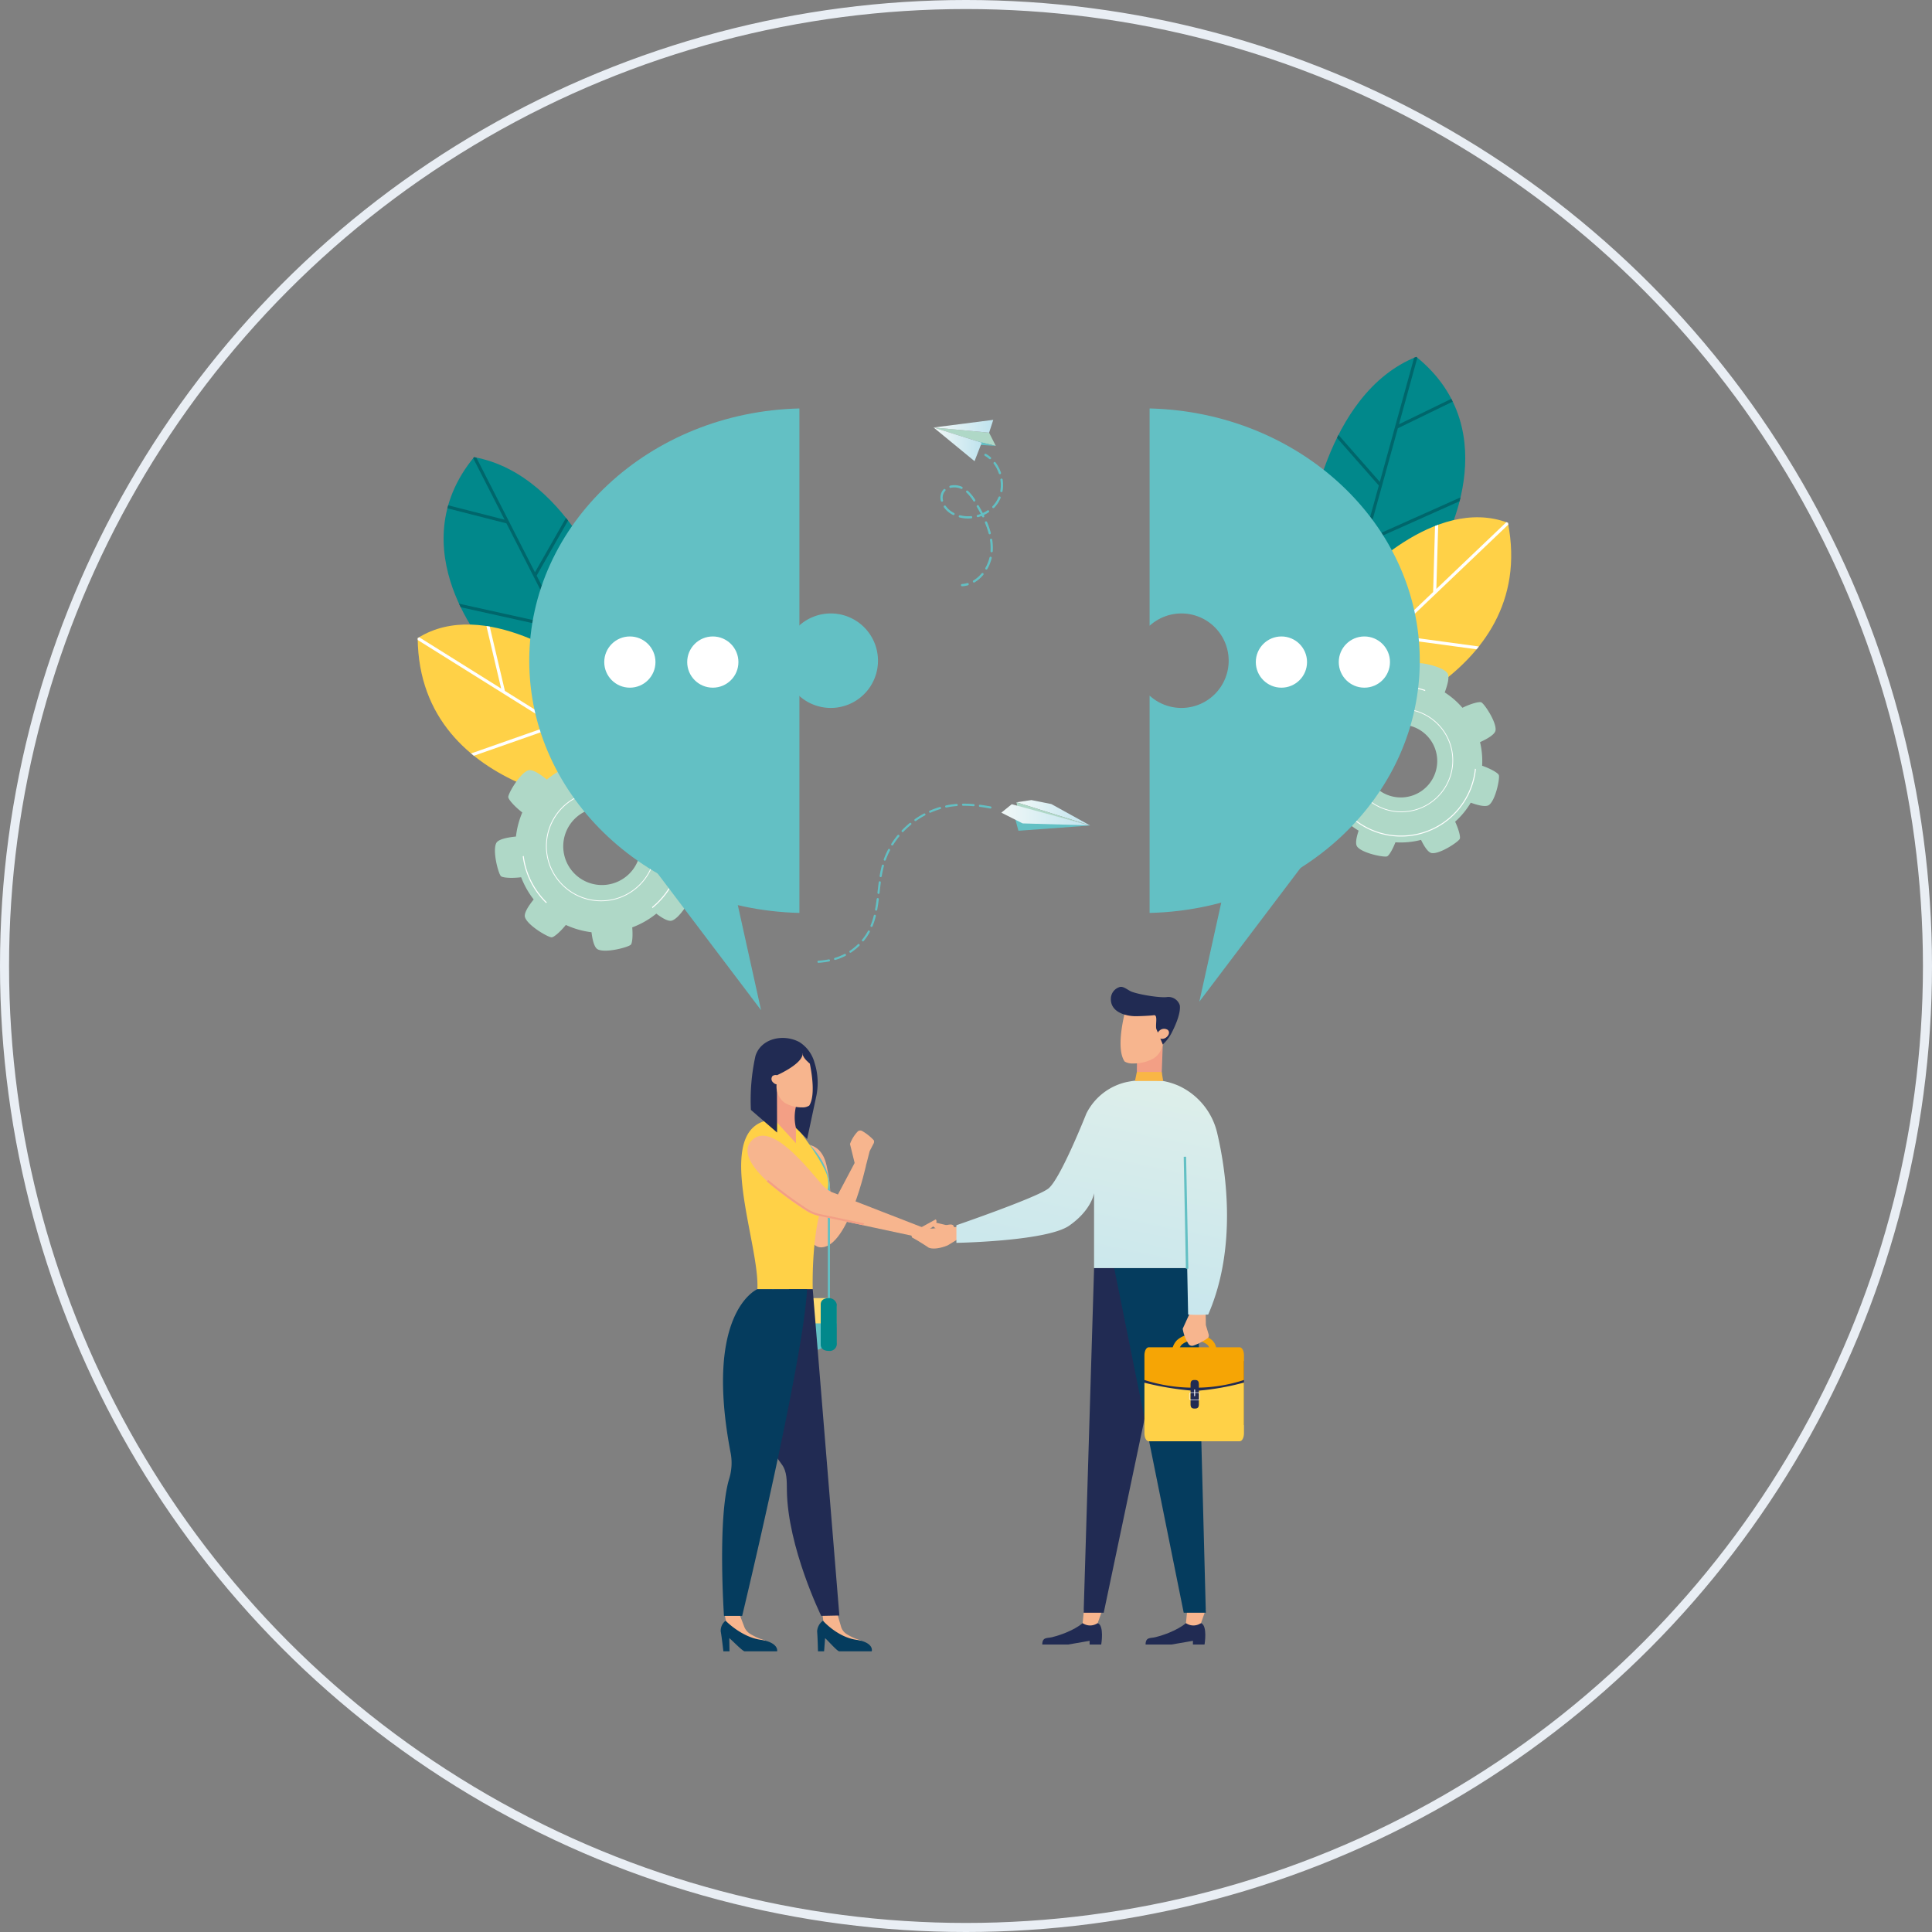 <svg xmlns="http://www.w3.org/2000/svg" xmlns:xlink="http://www.w3.org/1999/xlink" width="427" height="427" viewBox="0 0 427 427">
  <rect x="0" y="0" width="427" height="427" fill="#808080" stroke="none"/>
  <defs>
    <linearGradient id="linear-gradient" x1="0.662" y1="-0.075" x2="0.321" y2="1.337" gradientUnits="objectBoundingBox">
      <stop offset="0" stop-color="#dfefea"/>
      <stop offset="1" stop-color="#bfe3ee"/>
    </linearGradient>
    <linearGradient id="linear-gradient-2" y1="0.5" x2="1" y2="0.5" gradientUnits="objectBoundingBox">
      <stop offset="0" stop-color="#f1f8f7"/>
      <stop offset="1" stop-color="#bfe3ee"/>
    </linearGradient>
  </defs>
  <g id="グループ_3053" data-name="グループ 3053" transform="translate(-177 -860)">
    <g id="楕円形_42" data-name="楕円形 42" transform="translate(177 860)" fill="none" stroke="#e9eef4" stroke-width="2">
      <circle cx="213.5" cy="213.5" r="213.5" stroke="none"/>
      <circle cx="213.5" cy="213.5" r="212.5" fill="none"/>
    </g>
    <g id="グループ_2707" data-name="グループ 2707" transform="translate(-20.198 747.756)">
      <g id="グループ_2658" data-name="グループ 2658" transform="translate(289.51 213.278)">
        <g id="グループ_2655" data-name="グループ 2655" transform="translate(5.731)">
          <path id="パス_282" data-name="パス 282" d="M384.332,444.134s-9.734-29.656-31.348-33.556c-16.785,20.393,3.114,42.57,3.114,42.57L380.732,464.9Z" transform="translate(-346.254 -410.578)" fill="#01888b"/>
          <path id="パス_283" data-name="パス 283" d="M380.788,424.014l-6.862,12.02-12.95-25.354c-.17-.034-.338-.071-.509-.1-.066.08-.126.161-.191.241l6.936,13.579-12.46-3.177c-.033.118-.063.235-.094.352l-.08.312,13.05,3.328,11.558,22.63-22.045-4.879c.122.266.246.528.371.786l22.08,4.887,8.207,16.069.416.2.116-.668L374.3,436.766l6.947-12.17Q381.02,424.3,380.788,424.014Z" transform="translate(-353.737 -410.578)" fill="#00666b"/>
        </g>
        <g id="グループ_2657" data-name="グループ 2657" transform="translate(0 36.998)">
          <path id="パス_284" data-name="パス 284" d="M325.251,786s-20.956-15.477-35.74-6.119c.345,35.727,45.815,37.81,45.815,37.81Z" transform="translate(-289.511 -776.878)" fill="#ffd147"/>
          <g id="グループ_2656" data-name="グループ 2656" transform="translate(0 0.333)">
            <path id="パス_285" data-name="パス 285" d="M289.51,782.844c0,.138.005.273.008.41l29.91,18.714-18.121,6.361q.309.259.622.51l18.245-6.4,11.683,7.31-.322-1.013L308.79,794.5l-3.351-14.212q-.366-.064-.734-.119l3.257,13.813L289.84,782.645c-.11.067-.221.13-.33.2Z" transform="translate(-289.51 -780.17)" fill="#fff"/>
          </g>
        </g>
      </g>
      <g id="グループ_2662" data-name="グループ 2662" transform="translate(486.264 191.111)">
        <g id="グループ_2659" data-name="グループ 2659" transform="translate(0 0)">
          <path id="パス_286" data-name="パス 286" d="M2237.5,230.289s3.566-31.008,23.953-39.178c20.546,16.6,5.517,42.326,5.517,42.326L2245.2,249.91Z" transform="translate(-2237.495 -191.111)" fill="#01888b"/>
          <path id="パス_287" data-name="パス 287" d="M2301.386,208.362l9.14,10.393,7.582-27.441c.159-.068.317-.138.478-.2.081.065.157.132.237.2l-4.061,14.7,11.565-5.62c.057.108.109.217.163.326l.141.29-12.113,5.886-6.767,24.493,20.612-9.216c-.066.285-.134.567-.2.844l-20.645,9.23-4.806,17.392-.368.278-.248-.631,8.215-29.732-9.254-10.523Q2301.216,208.693,2301.386,208.362Z" transform="translate(-2294.634 -191.111)" fill="#00666b"/>
        </g>
        <g id="グループ_2661" data-name="グループ 2661" transform="translate(6.943 35.457)">
          <path id="パス_288" data-name="パス 288" d="M2309.724,556.566s17.413-19.378,33.777-13.187c6.852,35.066-37.268,46.257-37.268,46.257Z" transform="translate(-2306.234 -542.159)" fill="#ffd147"/>
          <g id="グループ_2660" data-name="グループ 2660" transform="translate(1.202 1.092)">
            <path id="パス_289" data-name="パス 289" d="M2354.2,553.1c.026.135.05.269.075.4l-25.532,24.351,19.031,2.584q-.251.316-.507.625l-19.161-2.6-9.972,9.511.111-1.057,19.416-18.518.422-14.6q.345-.136.7-.265l-.41,14.186,15.469-14.753c.121.043.242.083.363.129Z" transform="translate(-2318.13 -552.97)" fill="#fff"/>
          </g>
        </g>
      </g>
      <g id="グループ_2665" data-name="グループ 2665" transform="translate(485.746 258.805)">
        <path id="パス_290" data-name="パス 290" d="M2275.085,886.064c-.16-.454-1.749-1.389-3.692-2.067a17.891,17.891,0,0,0-.462-5.207c1.637-.748,3.285-1.708,3.422-2.589.277-1.787-2.448-5.88-3.139-6.211-.442-.211-2.285.272-4.174,1.2a17.9,17.9,0,0,0-3.912-3.393c.631-1.69,1.121-3.542.594-4.263-1.067-1.459-5.888-2.428-6.611-2.172-.452.16-1.384,1.739-2.06,3.674a17.873,17.873,0,0,0-5.3.3c-.736-1.577-1.658-3.114-2.508-3.245-1.786-.277-5.88,2.447-6.21,3.138-.2.411.207,2.034,1.011,3.778a17.883,17.883,0,0,0-3.712,4.124c-1.539-.535-3.106-.885-3.755-.411-1.459,1.067-2.428,5.889-2.172,6.611.144.407,1.434,1.2,3.1,1.849a17.884,17.884,0,0,0,.356,5.759c-1.379.688-2.607,1.5-2.724,2.255-.277,1.787,2.447,5.881,3.138,6.211.38.181,1.8-.151,3.387-.837a17.894,17.894,0,0,0,4.432,3.785c-.486,1.457-.777,2.894-.327,3.508,1.067,1.459,5.889,2.428,6.611,2.172.408-.144,1.2-1.441,1.853-3.112a17.893,17.893,0,0,0,5.66-.533c.707,1.454,1.56,2.791,2.35,2.913,1.786.277,5.88-2.447,6.21-3.138.2-.414-.212-2.05-1.023-3.8a17.885,17.885,0,0,0,3.452-4.194c1.623.587,3.339,1.009,4.027.507C2274.372,891.608,2275.341,886.787,2275.085,886.064Zm-24.177,4.543a8.049,8.049,0,1,1,10.159-5.134A8.049,8.049,0,0,1,2250.908,890.607Z" transform="translate(-2232.369 -861.322)" fill="#afd8c7"/>
        <g id="グループ_2663" data-name="グループ 2663" transform="translate(9.713 10.035)">
          <path id="パス_291" data-name="パス 291" d="M2336.412,983.011a11.454,11.454,0,1,1,14.457-7.306A11.467,11.467,0,0,1,2336.412,983.011Zm7.1-21.609a11.292,11.292,0,1,0,7.2,14.253A11.3,11.3,0,0,0,2343.513,961.4Z" transform="translate(-2328.532 -960.674)" fill="#fff"/>
        </g>
        <g id="グループ_2664" data-name="グループ 2664" transform="translate(4.889 5.058)">
          <path id="パス_292" data-name="パス 292" d="M2313.528,1092.281c-.069-.032-.138-.064-.205-.1a16.418,16.418,0,0,1-32.326,2.111h0c-.075-.007-.15-.018-.224-.031a16.631,16.631,0,0,0,32.757-1.981Z" transform="translate(-2280.771 -1073.922)" fill="#fff"/>
          <path id="パス_293" data-name="パス 293" d="M2386.705,912.562a16.334,16.334,0,0,1,10.613-.134c.07.023.138.05.208.074,0-.075,0-.151,0-.227-.047-.016-.093-.035-.14-.05a16.547,16.547,0,0,0-10.71.121C2386.687,912.418,2386.7,912.49,2386.705,912.562Z" transform="translate(-2375.978 -911.394)" fill="#fff"/>
        </g>
      </g>
      <g id="グループ_2668" data-name="グループ 2668" transform="translate(306.583 275.854)">
        <path id="パス_294" data-name="パス 294" d="M475.01,1031.444c-.358.366-.506,2.319-.242,4.49a19.023,19.023,0,0,0-4.751,2.878c-1.48-1.211-3.168-2.333-4.072-2.052-1.834.572-4.464,5.088-4.455,5.9.006.521,1.33,2.052,3.1,3.42a19.018,19.018,0,0,0-1.4,5.32c-1.908.19-3.9.589-4.345,1.43-.892,1.7.442,6.754,1.023,7.323.365.357,2.307.505,4.469.245a19,19,0,0,0,2.769,4.909c-1.16,1.44-2.193,3.04-1.922,3.911.572,1.834,5.088,4.464,5.9,4.455.485-.005,1.843-1.15,3.131-2.734a19.025,19.025,0,0,0,5.672,1.61c.211,1.719.61,3.377,1.367,3.774,1.7.893,6.754-.441,7.323-1.023.321-.328.473-1.931.311-3.823a19.007,19.007,0,0,0,5.327-3.037c1.3.993,2.653,1.784,3.427,1.542,1.834-.572,4.464-5.088,4.455-5.9-.005-.448-.985-1.643-2.384-2.839a19.012,19.012,0,0,0,1.535-6c1.618-.219,3.124-.615,3.5-1.331.892-1.7-.442-6.754-1.023-7.324-.329-.321-1.939-.474-3.837-.31a19.01,19.01,0,0,0-3.159-5.15c1.056-1.355,1.931-2.8,1.679-3.606-.572-1.834-5.088-4.464-5.9-4.455-.487.005-1.857,1.162-3.15,2.758a19.008,19.008,0,0,0-5.617-1.329c-.2-1.823-.6-3.658-1.4-4.078C480.632,1029.529,475.58,1030.863,475.01,1031.444Zm15.655,20.936a8.553,8.553,0,1,1-9.655-7.287A8.553,8.553,0,0,1,490.666,1052.38Z" transform="translate(-458.541 -1030.122)" fill="#afd8c7"/>
        <g id="グループ_2666" data-name="グループ 2666" transform="translate(11.284 11.228)">
          <path id="パス_295" data-name="パス 295" d="M594.49,1151.771a12.172,12.172,0,1,1-13.739-10.37A12.186,12.186,0,0,1,594.49,1151.771Zm-23.939,3.345a12,12,0,1,0,10.223-13.544A12.013,12.013,0,0,0,570.552,1155.116Z" transform="translate(-570.263 -1141.282)" fill="#fff"/>
        </g>
        <g id="グループ_2667" data-name="グループ 2667" transform="translate(6.156 5.69)">
          <path id="パス_296" data-name="パス 296" d="M632.586,1087.546c0,.081,0,.162,0,.242a17.447,17.447,0,0,1,17.152,29.847v0c.028.075.053.151.076.228a17.673,17.673,0,0,0-17.23-30.32Z" transform="translate(-621.163 -1086.456)" fill="#fff"/>
          <path id="パス_297" data-name="パス 297" d="M524.828,1293.392a17.359,17.359,0,0,1-5.1-10.061c-.011-.078-.017-.155-.027-.233-.071.038-.143.072-.216.107.007.053.011.1.018.158a17.582,17.582,0,0,0,5.13,10.16Q524.731,1293.455,524.828,1293.392Z" transform="translate(-519.488 -1263.236)" fill="#fff"/>
        </g>
      </g>
      <g id="グループ_2694" data-name="グループ 2694" transform="translate(356.459 330.351)">
        <g id="グループ_2681" data-name="グループ 2681" transform="translate(42.211)">
          <g id="グループ_2669" data-name="グループ 2669" transform="translate(28.883 137.61)">
            <path id="パス_298" data-name="パス 298" d="M1665.155,2961.943s-2.065,1.915-6.772,3.114c-1.036.264-2.154-.089-2.154,1.621h5.713l4.751-.822v.822h2.566s.715-4.2-.784-4.735Z" transform="translate(-1656.229 -2958.928)" fill="#212b53"/>
            <path id="パス_299" data-name="パス 299" d="M1744.894,2932.1l-.289,3.015h0a2.9,2.9,0,0,0,3.144.1l.176-.1,1.066-3.015Z" transform="translate(-1735.679 -2932.096)" fill="#f7b58e"/>
          </g>
          <g id="グループ_2670" data-name="グループ 2670" transform="translate(51.717 137.61)">
            <path id="パス_300" data-name="パス 300" d="M1891.224,2961.943s-2.064,1.915-6.772,3.114c-1.036.264-2.154-.089-2.154,1.621h5.713l4.751-.822v.822h2.566s.715-4.2-.784-4.735Z" transform="translate(-1882.298 -2958.928)" fill="#212b53"/>
            <path id="パス_301" data-name="パス 301" d="M1970.962,2932.1l-.289,3.015h0a2.9,2.9,0,0,0,3.144.1l.176-.1,1.066-3.015Z" transform="translate(-1961.747 -2932.096)" fill="#f7b58e"/>
          </g>
          <path id="パス_302" data-name="パス 302" d="M1755.644,2185.05h-6.573l-2.309,76.175h4.441l13.048-62Z" transform="translate(-1708.735 -2122.895)" fill="#212b53"/>
          <path id="パス_303" data-name="パス 303" d="M1813.6,2185.05l15.363,76.175h4.889l-2-76.175Z" transform="translate(-1768.818 -2122.895)" fill="#053c5e"/>
          <g id="グループ_2676" data-name="グループ 2676" transform="translate(51.464 76.8)">
            <g id="グループ_2671" data-name="グループ 2671" transform="translate(6.078)">
              <path id="パス_304" data-name="パス 304" d="M1939.976,2334.231l1.473-.1a2.592,2.592,0,0,1,.684-1.794,3.7,3.7,0,0,1,2.724-.876,4.151,4.151,0,0,1,2.939.866,1.775,1.775,0,0,1,.538,1.241l1.475.083a3.12,3.12,0,0,0-.917-2.275,5.442,5.442,0,0,0-4.035-1.333,5.1,5.1,0,0,0-3.818,1.34A3.965,3.965,0,0,0,1939.976,2334.231Z" transform="translate(-1939.972 -2330.039)" fill="#f6a505"/>
            </g>
            <g id="グループ_2674" data-name="グループ 2674" transform="translate(0 2.868)">
              <rect id="長方形_2374" data-name="長方形 2374" width="21.997" height="14.154" transform="translate(21.997 17.19) rotate(180)" fill="#212b53"/>
              <g id="グループ_2673" data-name="グループ 2673">
                <g id="グループ_2672" data-name="グループ 2672">
                  <path id="パス_305" data-name="パス 305" d="M1889.99,2440.341c0,.863.41.962.918.962s.918-.1.918-.962v-3a57,57,0,0,0,9.967-1.785v11.164c0,1-.386,1.807-.972,1.807h-20.054c-.585,0-.972-.809-.972-1.807V2435.59a65.888,65.888,0,0,0,10.195,1.726Z" transform="translate(-1879.796 -2427.764)" fill="#ffd147"/>
                  <path id="パス_306" data-name="パス 306" d="M1880.768,2358.432h20.054c.585,0,.972.809.972,1.806v5.416a34.085,34.085,0,0,1-9.967,1.694v-.732c0-.863-.411-.961-.918-.961s-.918.1-.918.961v.73a35.131,35.131,0,0,1-10.195-1.691v-5.416C1879.8,2359.24,1880.182,2358.432,1880.768,2358.432Z" transform="translate(-1879.796 -2358.432)" fill="#f6a505"/>
                </g>
              </g>
            </g>
            <g id="グループ_2675" data-name="グループ 2675" transform="translate(9.907 12.183)">
              <path id="パス_307" data-name="パス 307" d="M1977.885,2458.292v-.93a.4.4,0,0,1,.4-.4h1.591a.4.4,0,0,1,.4.4v.93a.4.4,0,0,1-.4.4h-1.591A.4.4,0,0,1,1977.885,2458.292Zm.4-1.214a.285.285,0,0,0-.284.284v.93a.285.285,0,0,0,.284.284h1.591a.284.284,0,0,0,.284-.284v-.93a.284.284,0,0,0-.284-.284Z" transform="translate(-1977.885 -2456.327)" fill="#fff"/>
              <path id="パス_308" data-name="パス 308" d="M1988.691,2452.054a.1.1,0,0,0,.1.1h0a.1.1,0,0,0,.1-.1v-1.3a.1.1,0,0,0-.1-.1h0a.1.1,0,0,0-.1.1Z" transform="translate(-1987.6 -2450.661)" fill="#fff"/>
            </g>
          </g>
          <g id="グループ_2677" data-name="グループ 2677" transform="translate(0 51.925)">
            <path id="パス_309" data-name="パス 309" d="M1378.443,2091.975a5.81,5.81,0,0,1-3.1.9c-1.828.152-5.721-.644-4.979,1.162,1.751.945,3.693,2.264,3.693,2.264,1.115.468,3.092-.018,4.266-.554l3.41-2.081s.293-1.917.323-2.005l-.781-.318A9.412,9.412,0,0,1,1378.443,2091.975Z" transform="translate(-1370.266 -2090.576)" fill="#f7b58e"/>
            <path id="パス_310" data-name="パス 310" d="M1417.493,2085.969a1.483,1.483,0,0,1-.2.219c.243.1.477.208.706.324.958.026,1.914.082,2.87.117-.059-.552-.14-1.327-.136-1.383l-6.219-1.481s-.5.655.633,1.36A6.354,6.354,0,0,0,1417.493,2085.969Z" transform="translate(-1409.943 -2083.766)" fill="#f7b58e"/>
          </g>
          <path id="パス_311" data-name="パス 311" d="M1965.593,2264.541l-2.067,4.545a8.866,8.866,0,0,0,1.359,3.473.975.975,0,0,0,1.083.219,12.245,12.245,0,0,0,3.177-1.688.934.934,0,0,0,.1-.81l-.6-2-.074-4.667Z" transform="translate(-1903.605 -2193.52)" fill="#f7b58e"/>
          <g id="グループ_2679" data-name="グループ 2679" transform="translate(44.044)">
            <path id="パス_312" data-name="パス 312" d="M1862.87,1699.333l-.069,6.09,5.426-.292.343-9.441Z" transform="translate(-1857.097 -1682.962)" fill="#f39f85"/>
            <g id="グループ_2678" data-name="グループ 2678" transform="translate(2.141 3.276)">
              <path id="パス_313" data-name="パス 313" d="M1830.25,1615.76a3.275,3.275,0,0,1-1.828-.434c-2.187-3.18.3-11.753.3-11.753l3.5-1.472,4.441,2.77.253,5.745a4.661,4.661,0,0,1-1.983,3.963h0A9.1,9.1,0,0,1,1830.25,1615.76Z" transform="translate(-1827.522 -1602.102)" fill="#f7b58e"/>
            </g>
            <path id="パス_314" data-name="パス 314" d="M1816.372,1578.973c-.244-.965.416-3.192-.567-3.031-.717.118-3.173.219-4,.219-1.97,0-5.481-.771-5.481-3.768a2.727,2.727,0,0,1,1.841-2.642c.9-.377,1.924.707,2.848,1.03,2.169.758,6.646,1.373,7.792,1.135a2.651,2.651,0,0,1,2.762,1.851c.22,1.738-.943,4.387-1.8,6.06a9.206,9.206,0,0,1-1.967,2.574h0Z" transform="translate(-1806.325 -1569.672)" fill="#212b53"/>
            <path id="パス_315" data-name="パス 315" d="M1909.935,1661.693a1.483,1.483,0,0,0-1.835.164c-.575.479-.685,1.18-.245,1.568a1.482,1.482,0,0,0,1.835-.164C1910.264,1662.782,1910.374,1662.08,1909.935,1661.693Z" transform="translate(-1897.357 -1652.175)" fill="#f7b58e"/>
          </g>
          <path id="パス_316" data-name="パス 316" d="M1511.119,1773.134a15.63,15.63,0,0,1,6.368,1.3,15.318,15.318,0,0,1,8.578,10.6c1.726,7.33,4.62,24.723-2.016,39.97a33,33,0,0,1-4.441,0l-.711-35.942.5,25.674h-20.577v-16.557s-.533,3.74-5.507,7.192-24.918,3.791-24.918,3.791v-3.891s17.635-6.07,20.3-8.091,8.42-16.591,8.42-16.591a13.145,13.145,0,0,1,9-6.985A24.741,24.741,0,0,1,1511.119,1773.134Z" transform="translate(-1458.487 -1752.583)" fill="url(#linear-gradient)"/>
          <g id="グループ_2680" data-name="グループ 2680" transform="translate(60.145 37.542)">
            <path id="パス_317" data-name="パス 317" d="M1966.221,1966.121l-.485-24.739.533-.015.49,24.755Z" transform="translate(-1965.737 -1941.366)" fill="#63c0c4"/>
          </g>
          <path id="パス_318" data-name="パス 318" d="M1865.009,1755.96l.334,2-6.236-.012.408-1.989Z" transform="translate(-1809.733 -1737.144)" fill="#f9b646"/>
        </g>
        <g id="グループ_2693" data-name="グループ 2693" transform="translate(0 11.288)">
          <path id="パス_319" data-name="パス 319" d="M1112.948,1914.162s.19,22.74,6.119,22.469,9.832-18.224,9.832-18.224l-2.4-.7-5.753,10.86s.863-3.539-.6-10.052S1112.948,1914.162,1112.948,1914.162Z" transform="translate(-1096.727 -1890.345)" fill="#f7b58e"/>
          <g id="グループ_2682" data-name="グループ 2682" transform="translate(11.221 21.592)">
            <path id="パス_320" data-name="パス 320" d="M1069.582,1895.2l-.27.409c.066.043,6.6,4.438,6.6,11.611v29.237h-11.973l.381-22.513c-.162.129-.328.254-.5.374l-.383,22.63h12.963v-29.728C1076.406,1899.789,1069.65,1895.249,1069.582,1895.2Z" transform="translate(-1063.443 -1895.204)" fill="#63c0c4"/>
          </g>
          <g id="グループ_2683" data-name="グループ 2683" transform="translate(9.963 57.504)">
            <path id="長方形_2375" data-name="長方形 2375" d="M5.835,0H9.806a5.835,5.835,0,0,1,5.835,5.835v0A5.835,5.835,0,0,1,9.806,11.67H5.835A5.835,5.835,0,0,1,0,5.835v0A5.835,5.835,0,0,1,5.835,0Z" transform="translate(0 0)" fill="#63c0c4"/>
            <path id="パス_321" data-name="パス 321" d="M1066.629,2256.353V2252.8a2.042,2.042,0,0,0-2.036-2.036h-11.568a2.042,2.042,0,0,0-2.036,2.036v3.556Z" transform="translate(-1050.988 -2250.761)" fill="#ffda71"/>
            <path id="パス_322" data-name="パス 322" d="M1173.223,2262.431h0c-.976,0-1.774-.418-1.774-1.394v-8.883c0-.975.8-1.394,1.774-1.394h0a1.763,1.763,0,0,1,1.773,1.394v8.5A1.576,1.576,0,0,1,1173.223,2262.431Z" transform="translate(-1159.282 -2250.761)" fill="#01888b"/>
            <path id="パス_323" data-name="パス 323" d="M1105.434,2291.4h0a.54.54,0,0,1-.538-.538v-2.713a.539.539,0,0,1,.538-.538h0a.539.539,0,0,1,.538.538v2.713A.54.54,0,0,1,1105.434,2291.4Z" transform="translate(-1099.451 -2283.889)" fill="#053c5e"/>
          </g>
          <path id="パス_324" data-name="パス 324" d="M1236.563,1891.363l-1.063-4.329a7.91,7.91,0,0,1,1.765-2.823.87.87,0,0,1,.986-.013,10.921,10.921,0,0,1,2.509,2.006.834.834,0,0,1-.045.728l-.859,1.657-.785,3.059Z" transform="translate(-1206.901 -1863.586)" fill="#f7b58e"/>
          <g id="グループ_2690" data-name="グループ 2690">
            <path id="パス_325" data-name="パス 325" d="M1003.687,1860.828c4.189,0,5.17.613,5.17.613s5.37,6.656,7.24,10.961a6.162,6.162,0,0,1-.027,5.042c-3.3,7.108-2.878,20.794-2.878,20.794h-12.235C1001.5,1888.038,990.97,1862.764,1003.687,1860.828Z" transform="translate(-992.828 -1842.708)" fill="#ffd147"/>
            <g id="グループ_2685" data-name="グループ 2685" transform="translate(21.327 127.49)">
              <g id="グループ_2684" data-name="グループ 2684" transform="translate(1.204)">
                <path id="パス_326" data-name="パス 326" d="M1178.73,2943.664l.744,2.53a2.867,2.867,0,0,0,1.173,1.681,11.8,11.8,0,0,0,3.217,1.452c-2.1,1.663-5.049,0-6.712-1.234a3.864,3.864,0,0,1-1.507-2.512l-.233-1.917Z" transform="translate(-1175.411 -2943.664)" fill="#f7b58e"/>
              </g>
              <path id="パス_327" data-name="パス 327" d="M1164.791,2956.692a3.105,3.105,0,0,0-1.288,2.357c.122,1.32.186,4.413.186,4.413h1.355l.218-2.884c.021-.188,2.646,2.884,3.138,2.884h7.171s.652-1.946-3.5-2.571S1164.791,2956.692,1164.791,2956.692Z" transform="translate(-1163.495 -2955.376)" fill="#053c5e"/>
            </g>
            <path id="パス_328" data-name="パス 328" d="M1041.608,2231.218l5.887,72.124-4.014.082s-7.423-15.158-7.584-27.724c-.027-2.078.065-4.191-1.148-5.78-9.255-12.118-4.585-31.26-4.585-31.26l6.266-7.442Z" transform="translate(-1021.245 -2175.688)" fill="#212b53"/>
            <g id="グループ_2687" data-name="グループ 2687" transform="translate(0 127.49)">
              <g id="グループ_2686" data-name="グループ 2686" transform="translate(0.895)">
                <path id="パス_329" data-name="パス 329" d="M964.524,2943.664l.972,2.53a3.244,3.244,0,0,0,1.324,1.681,13.052,13.052,0,0,0,3.348,1.452c-1.949,1.663-5.049,0-6.823-1.234a4.344,4.344,0,0,1-1.733-2.512l-.406-1.917Z" transform="translate(-961.205 -2943.664)" fill="#f7b58e"/>
              </g>
              <path id="パス_330" data-name="パス 330" d="M953.454,2956.693a2.79,2.79,0,0,0-1.076,2.356c.241,1.32.584,4.413.584,4.413h1.355l-.042-2.884c0-.189,2.906,2.884,3.4,2.884h7.171s.476-1.946-3.734-2.571S953.454,2956.693,953.454,2956.693Z" transform="translate(-952.348 -2955.377)" fill="#053c5e"/>
            </g>
            <g id="グループ_2689" data-name="グループ 2689" transform="translate(6.645)">
              <path id="パス_331" data-name="パス 331" d="M1074.376,1790.573l.011,8.025-4.818-5.251.519-7.47Z" transform="translate(-1064.375 -1775.327)" fill="#f39f85"/>
              <path id="パス_332" data-name="パス 332" d="M1028.944,1684.95c-3.337.453-5,4.731-5,4.731l.038,12.66-5.786-5a45.1,45.1,0,0,1,1.007-11.935c1.238-3.919,6.232-4.951,9.738-3.039a7.794,7.794,0,0,1,3.321,4.567,14.434,14.434,0,0,1,.343,7.558l-1.985,9.29-2.47-2.449a10.1,10.1,0,0,1-.011-4.653C1029.413,1692.014,1031.185,1684.646,1028.944,1684.95Z" transform="translate(-1018.141 -1681.431)" fill="#212b53"/>
              <path id="パス_333" data-name="パス 333" d="M1063.857,1762.8a1.179,1.179,0,0,1,1.564.153,1.017,1.017,0,0,1,.209,1.464,1.179,1.179,0,0,1-1.564-.153A1.016,1.016,0,0,1,1063.857,1762.8Z" transform="translate(-1059.033 -1754.373)" fill="#f7b58e"/>
              <g id="グループ_2688" data-name="グループ 2688" transform="translate(5.71 2.598)">
                <path id="パス_334" data-name="パス 334" d="M1080.356,1719.908a2.6,2.6,0,0,0,1.558-.405c1.863-2.97-.259-10.975-.259-10.975l-2.978-1.374-3.784,2.587-.216,5.365a4.5,4.5,0,0,0,1.69,3.7h0A7.228,7.228,0,0,0,1080.356,1719.908Z" transform="translate(-1074.673 -1707.153)" fill="#f7b58e"/>
              </g>
              <path id="パス_335" data-name="パス 335" d="M1067.073,1699.6c.713,2.393-5.627,5.169-5.627,5.169l-1.593-2.986,2.911-3.568,3.679.588A2.12,2.12,0,0,1,1067.073,1699.6Z" transform="translate(-1055.64 -1696.523)" fill="#212b53"/>
              <path id="パス_336" data-name="パス 336" d="M1131.6,1712.5c.133.944,1.6,2.089,1.6,2.089l.139-1.128-.336-.793-.755-.42S1131.468,1711.557,1131.6,1712.5Z" transform="translate(-1120.127 -1708.917)" fill="#212b53"/>
            </g>
            <path id="パス_337" data-name="パス 337" d="M963.468,2231.218s-11.954,5.009-5.86,36.444a11.841,11.841,0,0,1-.4,5.561c-2.58,8.768-1.119,30.2-1.119,30.2h4.025s13.475-55.933,14.344-72.205Z" transform="translate(-955.341 -2175.688)" fill="#053c5e"/>
          </g>
          <g id="グループ_2691" data-name="グループ 2691" transform="translate(42.457 40.106)">
            <path id="パス_338" data-name="パス 338" d="M1375.413,2090.416a4.217,4.217,0,0,0,2.466.121c1.375-.225,4.079-1.587,3.9-.026-1.1,1.074-2.26,2.479-2.26,2.479a4.6,4.6,0,0,1-3.25.369l-2.929-.994s-.6-1.453-.643-1.516l.511-.4A6.736,6.736,0,0,0,1375.413,2090.416Z" transform="translate(-1372.694 -2088.634)" fill="#f7b58e"/>
            <path id="パス_339" data-name="パス 339" d="M1383.279,2080.807a1.167,1.167,0,0,0,.194.134c-.159.123-.309.253-.454.388-.7.2-1.391.425-2.088.635-.068-.446-.165-1.071-.179-1.114l4.276-2.339s.5.42-.192,1.189A4.619,4.619,0,0,1,1383.279,2080.807Z" transform="translate(-1379.937 -2078.51)" fill="#f7b58e"/>
          </g>
          <path id="パス_340" data-name="パス 340" d="M1012.136,1896.487c4.381-4.517,12.736,6.655,15.735,9.948a6.352,6.352,0,0,0,1.971,1.459l20.034,7.795-1.259,2.071-22.091-4.732a8.627,8.627,0,0,1-2.434-1.087C1019.916,1909.234,1007.772,1900.987,1012.136,1896.487Z" transform="translate(-1005.259 -1873.812)" fill="#f7b58e"/>
          <g id="グループ_2692" data-name="グループ 2692" transform="translate(10.204 31.394)">
            <path id="パス_341" data-name="パス 341" d="M1065.018,1999.767l9.877,2.093-.2.4-9.771-2.069a8.837,8.837,0,0,1-2.543-1,84.4,84.4,0,0,1-9.01-6.624q.166-.152.326-.31a91.45,91.45,0,0,0,8.9,6.561A8.424,8.424,0,0,0,1065.018,1999.767Z" transform="translate(-1053.371 -1992.255)" fill="#f39f85"/>
          </g>
        </g>
      </g>
      <g id="グループ_2695" data-name="グループ 2695" transform="translate(314.168 202.519)">
        <path id="パス_342" data-name="パス 342" d="M1060.176,544.675a10.431,10.431,0,0,0-17.51-6.415V517.22a6.193,6.193,0,0,0-6.193-6.193h-2.8v69.686h8.993V553.479a10.433,10.433,0,0,0,17.51-8.8Z" transform="translate(-983.168 -490.122)" fill="#63c0c4"/>
        <path id="パス_343" data-name="パス 343" d="M593.349,304.058c-33.126.8-59.708,25.454-59.708,55.747s26.582,54.945,59.708,55.748Z" transform="translate(-533.641 -304.058)" fill="#63c0c4"/>
        <circle id="楕円形_43" data-name="楕円形 43" cx="5.66" cy="5.66" r="5.66" transform="translate(16.578 50.391)" fill="#fff"/>
        <circle id="楕円形_44" data-name="楕円形 44" cx="5.66" cy="5.66" r="5.66" transform="translate(34.911 50.391)" fill="#fff"/>
      </g>
      <g id="グループ_2696" data-name="グループ 2696" transform="translate(451.278 202.519)">
        <path id="パス_344" data-name="パス 344" d="M1891.113,304.058v48.031a10.441,10.441,0,1,1,0,15.434v48.03c33.126-.8,59.708-25.454,59.708-55.748S1924.239,304.861,1891.113,304.058Z" transform="translate(-1891.113 -304.058)" fill="#63c0c4"/>
        <circle id="楕円形_45" data-name="楕円形 45" cx="5.66" cy="5.66" r="5.66" transform="translate(23.473 50.391)" fill="#fff"/>
        <circle id="楕円形_46" data-name="楕円形 46" cx="5.66" cy="5.66" r="5.66" transform="translate(41.806 50.391)" fill="#fff"/>
      </g>
      <path id="パス_345" data-name="パス 345" d="M811.733,1317.841l23.147,30.588-6.77-30.588Z" transform="translate(-469.477 -1012.926)" fill="#63c0c4"/>
      <path id="パス_346" data-name="パス 346" d="M2023.071,1299.263l-23.146,30.588,6.77-30.588Z" transform="translate(-1537.656 -996.225)" fill="#63c0c4"/>
      <g id="グループ_2703" data-name="グループ 2703" transform="translate(403.535 205.039)">
        <g id="グループ_2697" data-name="グループ 2697" transform="translate(0 0)">
          <path id="パス_347" data-name="パス 347" d="M1430.691,346.861l1.48,2.912-3.109-.71-10.637-3.352Z" transform="translate(-1418.425 -344.024)" fill="#afd8c7"/>
          <path id="パス_348" data-name="パス 348" d="M1507.509,377.142l-5.282-.328,1.294-.658Z" transform="translate(-1493.762 -371.393)" fill="#63c0c4"/>
          <path id="パス_349" data-name="パス 349" d="M1430.691,331.84l.924-2.837-13.191,1.688Z" transform="translate(-1418.425 -329.003)" fill="url(#linear-gradient-2)"/>
          <path id="パス_350" data-name="パス 350" d="M1418.425,345.711l10.637,3.352-1.585,4.089Z" transform="translate(-1418.425 -344.024)" fill="url(#linear-gradient-2)"/>
        </g>
        <g id="グループ_2702" data-name="グループ 2702" transform="translate(1.513 7.482)">
          <g id="グループ_2698" data-name="グループ 2698" transform="translate(9.698)">
            <path id="パス_351" data-name="パス 351" d="M1530.792,404.28a.253.253,0,0,0,.075-.058.248.248,0,0,0-.025-.35,6.975,6.975,0,0,0-1.045-.753.248.248,0,1,0-.252.428,6.483,6.483,0,0,1,.971.7A.248.248,0,0,0,1530.792,404.28Z" transform="translate(-1529.422 -403.083)" fill="#63c0c4"/>
          </g>
          <g id="グループ_2700" data-name="グループ 2700" transform="translate(0 1.829)">
            <g id="グループ_2699" data-name="グループ 2699">
              <path id="パス_352" data-name="パス 352" d="M1440.608,447.71a.248.248,0,0,1,.088-.34,6.991,6.991,0,0,0,1.822-1.58.249.249,0,0,1,.383.317,7.485,7.485,0,0,1-1.953,1.691l-.014.008A.248.248,0,0,1,1440.608,447.71Zm2.832-2.786a.248.248,0,0,1-.093-.339,8.883,8.883,0,0,0,.9-2.262.249.249,0,1,1,.483.119,9.38,9.38,0,0,1-.952,2.388.245.245,0,0,1-.1.1A.248.248,0,0,1,1443.44,444.924Zm1.266-3.779a.249.249,0,0,1-.23-.266l.007-.112a11.484,11.484,0,0,0-.122-2.335.248.248,0,0,1,.491-.074,12,12,0,0,1,.127,2.437l-.007.12a.249.249,0,0,1-.266.23Zm-.345-3.982a.248.248,0,0,1-.3-.177,18.12,18.12,0,0,0-.807-2.339.248.248,0,0,1,.458-.192,18.577,18.577,0,0,1,.829,2.4.248.248,0,0,1-.127.285A.273.273,0,0,1,1444.36,437.163Zm-1.4-3.759a.248.248,0,0,1-.332-.113c-.031-.062-.062-.125-.093-.187a8.354,8.354,0,0,1-.8.268.248.248,0,0,1-.133-.479q.361-.1.709-.234c-.258-.494-.542-1.008-.863-1.561a.248.248,0,1,1,.429-.249c.333.573.627,1.1.893,1.617a7.536,7.536,0,0,0,1.035-.577.249.249,0,0,1,.276.413,8.1,8.1,0,0,1-1.085.607l.081.163a.248.248,0,0,1-.11.331Zm1.963-2.091a.248.248,0,0,1,0-.351,6.241,6.241,0,0,0,1.318-2.006.248.248,0,1,1,.46.189,6.731,6.731,0,0,1-1.422,2.164.248.248,0,0,1-.351,0Zm-4.717,2.333a7.764,7.764,0,0,1-2.573-.2.248.248,0,1,1,.122-.482,7.265,7.265,0,0,0,2.409.188.249.249,0,0,1,.042.5Zm6.633-5.8a.248.248,0,0,1-.2-.288,7.539,7.539,0,0,0,.023-2.42.248.248,0,0,1,.491-.073,8.037,8.037,0,0,1-.024,2.579.249.249,0,0,1-.288.2Zm-10.665,5.046a6.529,6.529,0,0,1-.584-.338,5.312,5.312,0,0,1-1.4-1.342.248.248,0,1,1,.4-.29,4.811,4.811,0,0,0,1.272,1.215,6,6,0,0,0,.539.312.248.248,0,0,1-.226.442Zm4.5-3.078a9.222,9.222,0,0,0-1.535-1.893.249.249,0,0,1,.333-.369,9.706,9.706,0,0,1,1.62,1.993.249.249,0,0,1-.075.344l-.022.013A.248.248,0,0,1,1440.672,429.819Zm5.96-5.938a.249.249,0,0,1-.316-.154,7.97,7.97,0,0,0-.432-1.021,7.578,7.578,0,0,0-.7-1.122.248.248,0,1,1,.4-.3,8.043,8.043,0,0,1,.745,1.2,8.441,8.441,0,0,1,.459,1.085.249.249,0,0,1-.122.3Zm-12.829,6.083a.248.248,0,0,1-.3-.181,2.76,2.76,0,0,1,.2-1.981,2.53,2.53,0,0,1,.424-.584.249.249,0,0,1,.357.346,2.027,2.027,0,0,0-.341.469,2.244,2.244,0,0,0-.161,1.63.248.248,0,0,1-.128.281A.255.255,0,0,1,1433.8,429.964Zm4.154-2.838a3.556,3.556,0,0,0-2.288-.216.249.249,0,0,1-.122-.482,4.01,4.01,0,0,1,2.618.246.248.248,0,0,1,.121.33.245.245,0,0,1-.113.117A.248.248,0,0,1,1437.957,427.126Z" transform="translate(-1433.407 -421.186)" fill="#63c0c4"/>
            </g>
          </g>
          <g id="グループ_2701" data-name="グループ 2701" transform="translate(4.542 28.585)">
            <path id="パス_353" data-name="パス 353" d="M1479.957,686.564a.249.249,0,0,0-.181-.461,5.335,5.335,0,0,1-1.168.2.248.248,0,1,0,.027.5,5.835,5.835,0,0,0,1.277-.214A.288.288,0,0,0,1479.957,686.564Z" transform="translate(-1478.373 -686.094)" fill="#63c0c4"/>
          </g>
        </g>
      </g>
      <g id="グループ_2706" data-name="グループ 2706" transform="translate(377.861 289.07)">
        <g id="グループ_2704" data-name="グループ 2704" transform="translate(40.65 0)">
          <path id="パス_354" data-name="パス 354" d="M1615.991,1166.595l-8.6-4.747-4.391-.878-3.318.488Z" transform="translate(-1596.351 -1160.969)" fill="url(#linear-gradient-2)"/>
          <path id="パス_355" data-name="パス 355" d="M1615.991,1170.937l-16.105-4.14-.2-1" transform="translate(-1596.351 -1165.312)" fill="#afd8c7"/>
          <path id="パス_356" data-name="パス 356" d="M1597.153,1203.031l.021.034.676,2.5,15.828-1.156Z" transform="translate(-1594.077 -1198.782)" fill="#63c0c4"/>
          <path id="パス_357" data-name="パス 357" d="M1566.705,1171.925l2.3-1.865,17.238,4.68-14.838-.441Z" transform="translate(-1566.705 -1169.142)" fill="url(#linear-gradient-2)"/>
        </g>
        <g id="グループ_2705" data-name="グループ 2705" transform="translate(0 0.796)">
          <path id="パス_358" data-name="パス 358" d="M1201.428,1498.218a11.989,11.989,0,0,0,1.55-.672.234.234,0,1,1,.216.416,12.572,12.572,0,0,1-1.61.7q-.3.1-.6.194a.234.234,0,1,1-.134-.448Q1201.141,1498.32,1201.428,1498.218Z" transform="translate(-1197.004 -1464.323)" fill="#63c0c4"/>
          <path id="パス_359" data-name="パス 359" d="M1517.766,1171.242c.73.094,1.49.214,2.324.368a.234.234,0,1,1-.085.46c-.825-.152-1.577-.271-2.3-.364a.234.234,0,0,1,.059-.464Z" transform="translate(-1481.822 -1170.999)" fill="#63c0c4"/>
          <path id="パス_360" data-name="パス 360" d="M1480.632,1169.269a.234.234,0,0,1,.137-.422c.751-.007,1.545.025,2.359.093a.234.234,0,0,1-.039.466c-.8-.067-1.579-.1-2.316-.091A.23.23,0,0,1,1480.632,1169.269Z" transform="translate(-1448.59 -1168.846)" fill="#63c0c4"/>
          <path id="パス_361" data-name="パス 361" d="M1235.971,1475.907a.23.23,0,0,1,.33,0,.233.233,0,0,1,0,.331,13.014,13.014,0,0,1-1.847,1.5.234.234,0,0,1-.27-.006.227.227,0,0,1-.055-.058.234.234,0,0,1,.064-.324A12.667,12.667,0,0,0,1235.971,1475.907Z" transform="translate(-1227.032 -1444.832)" fill="#63c0c4"/>
          <path id="パス_362" data-name="パス 362" d="M1261.53,1448.8a.234.234,0,0,1-.032-.329q.2-.242.385-.494a12.131,12.131,0,0,0,.9-1.406.234.234,0,0,1,.317-.094.237.237,0,0,1,.094.318,12.624,12.624,0,0,1-.934,1.461q-.193.261-.4.511a.234.234,0,0,1-.32.04Z" transform="translate(-1251.626 -1418.412)" fill="#63c0c4"/>
          <path id="パス_363" data-name="パス 363" d="M1280.5,1414.577a.24.24,0,0,1-.05-.028.234.234,0,0,1-.077-.277,15.988,15.988,0,0,0,.712-2.19.234.234,0,1,1,.454.114,16.287,16.287,0,0,1-.733,2.254A.233.233,0,0,1,1280.5,1414.577Z" transform="translate(-1268.629 -1387.355)" fill="#63c0c4"/>
          <path id="パス_364" data-name="パス 364" d="M1327.356,1237.249q-.292.357-.567.727c-.276.372-.539.758-.783,1.146a.234.234,0,0,1-.323.074l-.015-.01a.234.234,0,0,1-.058-.312c.25-.4.52-.794.8-1.176q.281-.38.581-.745a.223.223,0,0,1,.33-.032A.234.234,0,0,1,1327.356,1237.249Z" transform="translate(-1309.279 -1229.991)" fill="#63c0c4"/>
          <path id="パス_365" data-name="パス 365" d="M1310.728,1268.093a17.074,17.074,0,0,0-.928,2.111.234.234,0,0,1-.3.141.239.239,0,0,1-.06-.032.234.234,0,0,1-.081-.267,17.476,17.476,0,0,1,.953-2.17.234.234,0,0,1,.415.217Z" transform="translate(-1294.691 -1257.76)" fill="#63c0c4"/>
          <path id="パス_366" data-name="パス 366" d="M1350.417,1211.177a19.019,19.019,0,0,0-1.694,1.571.234.234,0,0,1-.308.026l-.023-.019a.234.234,0,0,1-.008-.331,19.6,19.6,0,0,1,1.735-1.61.234.234,0,0,1,.3.362Z" transform="translate(-1329.728 -1206.529)" fill="#63c0c4"/>
          <path id="パス_367" data-name="パス 367" d="M1408.866,1177.337a.233.233,0,0,1-.234-.026.23.23,0,0,1-.074-.094.234.234,0,0,1,.119-.309,18.492,18.492,0,0,1,2.222-.818.234.234,0,1,1,.133.449A18.1,18.1,0,0,0,1408.866,1177.337Z" transform="translate(-1383.863 -1175.351)" fill="#63c0c4"/>
          <path id="パス_368" data-name="パス 368" d="M1295.806,1341.4a.237.237,0,0,1-.113-.045.233.233,0,0,1-.093-.214l.033-.294c.077-.678.155-1.357.245-2.034a.234.234,0,1,1,.464.062c-.089.674-.166,1.349-.243,2.025l-.034.294A.234.234,0,0,1,1295.806,1341.4Z" transform="translate(-1282.331 -1321.458)" fill="#63c0c4"/>
          <path id="パス_369" data-name="パス 369" d="M1376.72,1191.834a.234.234,0,0,1-.274,0,.239.239,0,0,1-.052-.053.234.234,0,0,1,.057-.326,19.455,19.455,0,0,1,2.014-1.244.234.234,0,1,1,.221.413A18.9,18.9,0,0,0,1376.72,1191.834Z" transform="translate(-1354.927 -1188.025)" fill="#63c0c4"/>
          <path id="パス_370" data-name="パス 370" d="M1291.081,1375.42a.233.233,0,0,1,.2.262c-.115.911-.228,1.651-.355,2.327a.234.234,0,0,1-.274.187.228.228,0,0,1-.1-.042.234.234,0,0,1-.091-.231c.125-.667.237-1.4.351-2.3A.234.234,0,0,1,1291.081,1375.42Z" transform="translate(-1277.716 -1354.553)" fill="#63c0c4"/>
          <path id="パス_371" data-name="パス 371" d="M1166.751,1509.524a.234.234,0,0,1,.09.459,18.948,18.948,0,0,1-2.347.3.234.234,0,0,1-.033-.467A18.583,18.583,0,0,0,1166.751,1509.524Z" transform="translate(-1164.244 -1475.11)" fill="#63c0c4"/>
          <path id="パス_372" data-name="パス 372" d="M1301.164,1302.219a.235.235,0,0,1,.165.287c-.184.688-.342,1.429-.483,2.265a.234.234,0,1,1-.461-.077c.142-.851.3-1.606.492-2.309A.234.234,0,0,1,1301.164,1302.219Z" transform="translate(-1286.632 -1288.74)" fill="#63c0c4"/>
          <path id="パス_373" data-name="パス 373" d="M1445.446,1169.513c.273-.033.547-.059.82-.08a.234.234,0,0,1,.035.467q-.4.03-.8.077c-.495.059-.994.141-1.484.245a.234.234,0,1,1-.1-.458C1444.425,1169.658,1444.938,1169.573,1445.446,1169.513Z" transform="translate(-1415.505 -1169.373)" fill="#63c0c4"/>
        </g>
      </g>
    </g>
  </g>
</svg>
